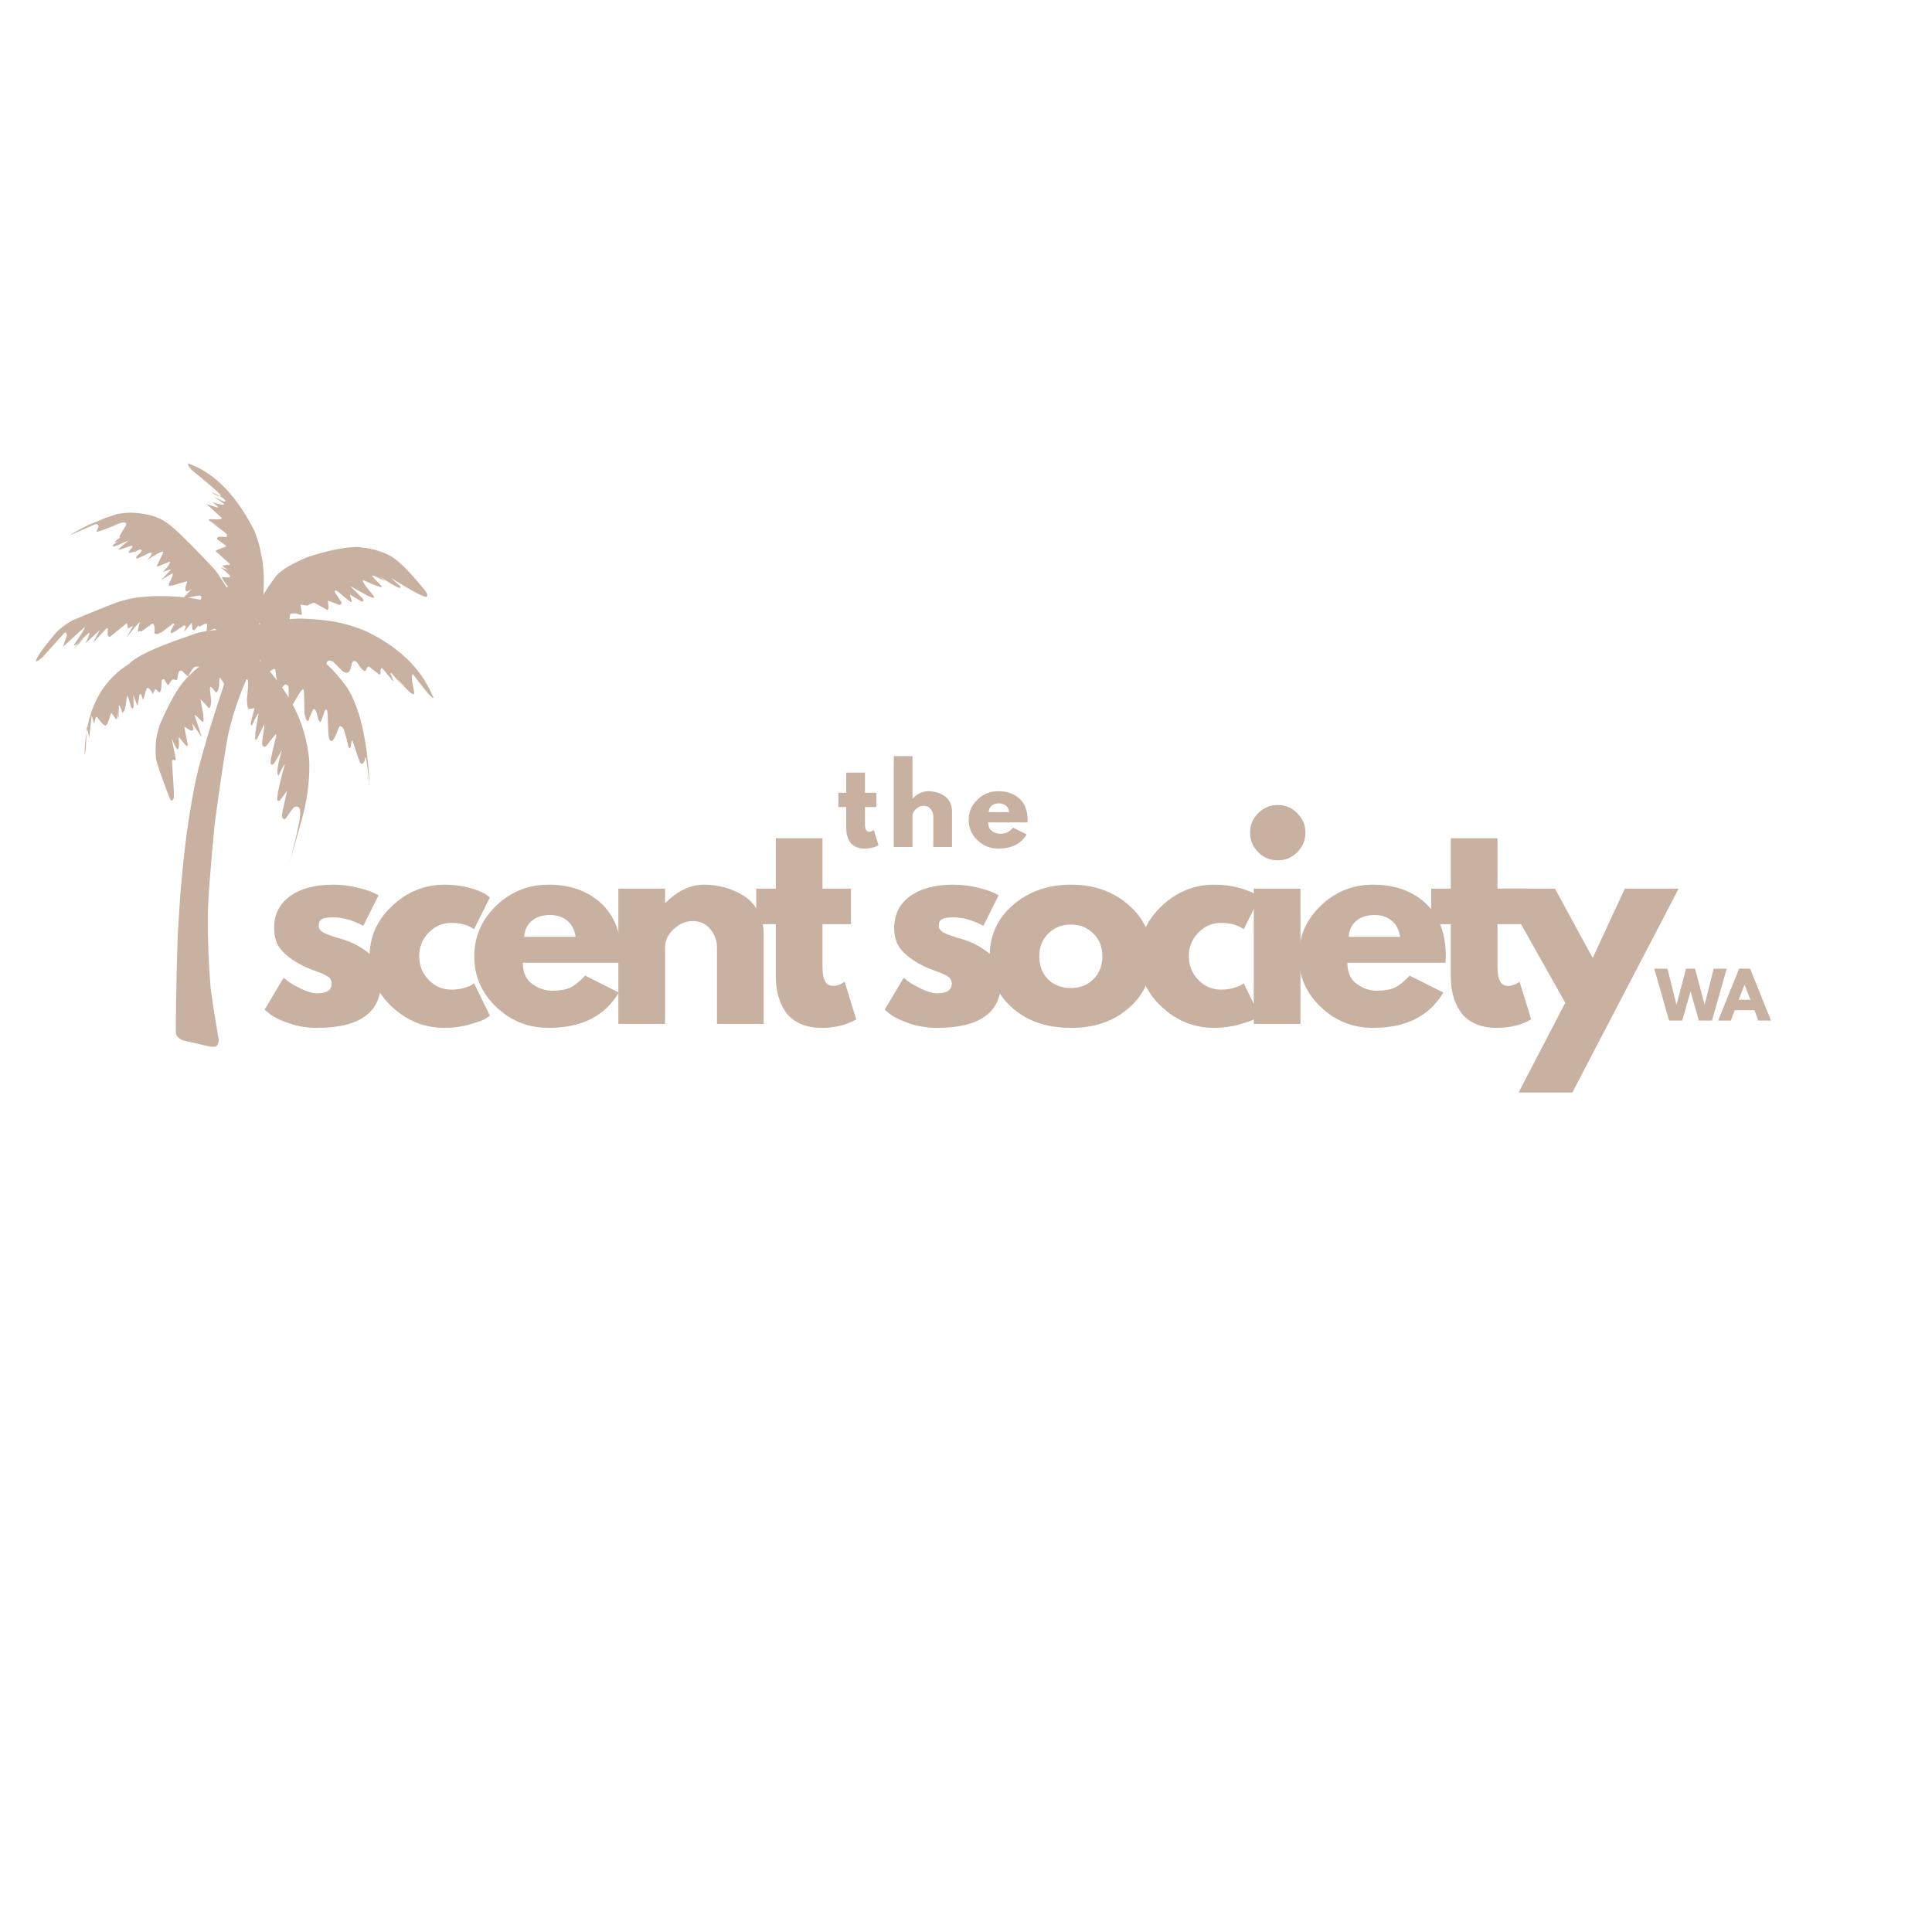 <svg xmlns="http://www.w3.org/2000/svg" xmlns:xlink="http://www.w3.org/1999/xlink" width="500" zoomAndPan="magnify" viewBox="0 0 375 375" height="500" preserveAspectRatio="xMidYMid meet" version="1.0"><defs><g/><clipPath id="06c539f945"><path d="M 51 120 L 84.117 120 L 84.117 136 L 51 136 Z M 51 120 " clip-rule="nonzero"/></clipPath><clipPath id="941d6b986f"><path d="M 36 89.914 L 52 89.914 L 52 125 L 36 125 Z M 36 89.914 " clip-rule="nonzero"/></clipPath><clipPath id="e820e1b207"><path d="M 6.867 115 L 50 115 L 50 129 L 6.867 129 Z M 6.867 115 " clip-rule="nonzero"/></clipPath><clipPath id="8cda18bce0"><path d="M 34 126 L 51 126 L 51 203.164 L 34 203.164 Z M 34 126 " clip-rule="nonzero"/></clipPath></defs><path fill="#c8b1a0" d="M 69.348 106.16 L 68.492 106.191 C 66.141 106.344 63.227 106.98 59.754 108.109 C 56.809 109.344 54.816 110.5 53.777 111.574 C 51.074 115.047 49.57 117.895 49.258 120.117 L 51.801 122.211 C 52.434 122.629 52.809 122.82 52.934 122.781 L 53.637 122.051 C 53.777 121.922 53.93 121.836 54.082 121.785 C 54.289 121.699 54.777 121.715 55.535 121.832 C 55.711 121.785 55.816 121.746 55.844 121.711 C 55.949 121.605 56.012 121.477 56.043 121.32 L 56.312 119.242 C 56.359 119.18 56.395 119.148 56.422 119.141 C 56.578 119.062 56.832 119.027 57.188 119.035 C 57.488 119.055 57.875 119.156 58.348 119.34 C 58.48 119.359 58.566 119.34 58.605 119.285 L 58.332 117.359 L 59.645 117.555 C 60.344 117.148 60.812 116.969 61.051 117.012 L 63.504 118.395 C 63.648 118.367 63.734 118.25 63.762 118.043 L 63.656 116.641 C 63.695 116.625 63.793 116.633 63.953 116.66 L 65.719 117.383 C 65.891 117.414 66.035 117.395 66.148 117.328 C 66.293 117.223 66.32 117.051 66.23 116.809 L 65.039 115.023 C 64.941 114.852 64.945 114.723 65.051 114.637 C 65.191 114.602 65.375 114.664 65.605 114.824 C 66.742 115.801 67.387 116.34 67.535 116.441 C 67.863 116.699 68.055 116.828 68.113 116.828 C 68.211 116.859 68.262 116.805 68.277 116.672 L 67.965 115.691 C 67.934 115.531 67.941 115.449 67.992 115.449 L 70.148 116.734 C 70.371 116.828 70.5 116.762 70.535 116.543 C 70.523 116.402 70.418 116.223 70.215 115.996 L 67.992 113.766 L 71.352 115.625 C 72.117 115.973 72.539 116.098 72.625 115.996 C 72.676 115.973 72.633 115.844 72.484 115.609 C 71.285 114.199 70.586 113.25 70.395 112.762 C 70.418 112.656 70.492 112.621 70.617 112.656 C 72.793 113.625 73.953 114.051 74.098 113.941 C 74.152 113.922 74.125 113.84 74.016 113.688 C 73.137 112.836 72.59 112.27 72.371 111.984 C 72.23 111.812 72.227 111.73 72.359 111.738 C 72.441 111.73 72.555 111.758 72.703 111.82 L 74.75 112.777 L 73.719 111.941 C 76.133 113.48 77.406 114.195 77.531 114.09 C 77.777 114.121 77.828 114.012 77.684 113.77 L 75.918 112.207 C 80.289 114.902 82.582 116.105 82.793 115.809 C 83.07 115.625 82.969 115.219 82.496 114.586 C 80.07 111.637 78.16 109.629 76.77 108.57 C 75.078 107.262 72.602 106.461 69.348 106.16 " fill-opacity="1" fill-rule="nonzero"/><g clip-path="url(#06c539f945)"><path fill="#c8b1a0" d="M 58.496 120.066 L 57.797 120.078 C 55.938 120.133 54.145 120.41 52.418 120.906 L 51.945 125.973 C 51.977 126.027 52.074 126.105 52.242 126.211 C 52.348 126.266 52.469 126.32 52.609 126.367 C 53.242 126.273 53.652 126.266 53.836 126.336 C 55.078 127.348 55.758 127.809 55.871 127.715 C 55.957 127.715 56.043 127.629 56.133 127.461 C 56.297 127.109 56.418 126.766 56.504 126.434 C 56.598 126.348 56.727 126.328 56.887 126.379 C 57.141 126.348 58.059 127.168 59.641 128.844 C 59.773 128.926 59.887 128.926 59.98 128.84 C 60.137 128.379 60.27 128.109 60.375 128.031 C 60.488 127.941 60.652 127.941 60.863 128.023 C 61.109 128.117 61.527 128.602 62.125 129.469 C 62.383 129.695 62.582 129.824 62.727 129.848 C 62.871 129.848 62.984 129.762 63.074 129.582 L 63.488 128.434 C 63.688 128.195 63.953 128.145 64.289 128.281 C 64.484 128.352 64.625 128.422 64.703 128.488 L 66.457 130.234 C 66.723 130.422 66.922 130.523 67.055 130.543 C 67.344 130.629 67.605 130.535 67.844 130.254 C 67.961 130.102 68.129 129.559 68.352 128.629 C 68.473 128.43 68.582 128.324 68.688 128.316 C 68.914 128.297 69.109 128.371 69.281 128.543 C 69.824 129.418 70.238 129.941 70.52 130.109 C 70.727 130.234 70.883 130.258 70.984 130.18 C 71.207 129.59 71.426 129.328 71.633 129.391 L 73.633 130.941 C 73.754 130.957 73.828 130.91 73.848 130.793 C 73.844 130.281 73.867 129.977 73.914 129.871 C 74 129.715 74.082 129.648 74.152 129.676 L 76.277 132.16 C 76.379 132.242 76.414 132.234 76.383 132.133 L 75.824 130.891 C 75.773 130.688 75.848 130.629 76.043 130.711 L 77.969 132.98 C 77.379 132.18 77.141 131.824 77.262 131.906 C 78.379 133.191 79.059 133.93 79.301 134.117 C 79.691 134.488 80.008 134.699 80.238 134.754 C 80.328 134.773 80.383 134.68 80.406 134.465 C 80.074 132.75 79.918 131.816 79.941 131.668 C 79.953 131.098 80.02 130.824 80.137 130.855 C 81.82 133.051 82.797 134.285 83.062 134.559 C 83.59 135.16 83.918 135.461 84.055 135.461 C 84.094 135.457 84.117 135.438 84.121 135.406 L 83.328 133.66 L 82.375 131.996 C 81.691 130.914 80.902 129.887 80.008 128.914 C 78.223 126.973 76.02 125.254 73.402 123.758 C 71.703 122.82 70.684 122.316 70.344 122.242 C 68.973 121.691 67.574 121.254 66.145 120.93 C 64.332 120.484 61.781 120.199 58.496 120.066 " fill-opacity="1" fill-rule="nonzero"/></g><path fill="#c8b1a0" d="M 47.875 120.711 L 46.453 122.832 C 46.668 123.074 46.789 123.422 46.812 123.867 L 46.676 126.277 C 47.137 126.301 47.414 126.355 47.508 126.438 C 48.172 127.441 48.574 127.992 48.711 128.086 L 50.512 128.137 C 50.543 128.148 50.59 128.254 50.656 128.465 C 50.703 129.586 50.746 130.215 50.781 130.352 C 50.805 130.488 50.895 130.613 51.047 130.715 C 51.387 130.809 52.051 130.535 53.039 129.891 C 53.199 129.84 53.328 129.863 53.426 129.961 C 53.547 130.926 53.711 131.922 53.914 132.949 C 54.012 133.426 54.113 133.684 54.219 133.715 C 54.332 133.797 54.699 133.512 55.316 132.859 C 55.379 132.828 55.461 132.832 55.566 132.871 L 55.953 133.125 C 56.051 133.32 56.062 134.301 55.984 136.066 C 56.082 136.688 56.18 137.047 56.277 137.148 C 56.402 137.23 56.527 137.211 56.641 137.086 C 58.004 134.625 58.742 133.535 58.859 133.816 C 58.945 133.871 59 134.156 59.02 134.66 L 59.09 138.41 C 59.258 139.277 59.426 139.773 59.594 139.898 C 59.73 139.98 59.828 139.965 59.887 139.855 C 60.348 138.52 60.691 137.777 60.918 137.629 C 61.227 137.582 61.52 138.277 61.801 139.715 C 61.988 140.004 62.148 140.129 62.277 140.09 L 63.062 137.914 C 63.148 137.758 63.258 137.711 63.387 137.773 C 63.469 137.832 63.539 138.066 63.594 138.484 C 63.66 140.965 63.723 142.43 63.785 142.871 C 63.875 143.543 64.059 143.863 64.34 143.84 C 64.5 143.844 64.676 143.664 64.867 143.305 C 64.98 143.168 65.312 142.41 65.863 141.027 C 65.961 140.879 66.176 140.938 66.508 141.207 C 66.75 141.465 67.141 142.746 67.672 145.059 C 67.809 145.27 67.938 145.27 68.059 145.055 C 68.156 144.051 68.277 143.617 68.422 143.75 C 69.383 146.773 69.918 148.242 70.027 148.156 C 70.164 148.324 70.332 148.312 70.527 148.117 C 70.656 147.961 70.805 147.594 70.973 147.008 C 71.02 146.977 71.051 146.977 71.062 147.004 L 71.742 152.234 C 71.504 147.844 71.02 144.082 70.285 140.945 C 69.918 139.375 69.488 137.961 68.996 136.703 C 68.504 135.449 67.949 134.348 67.332 133.402 L 66.363 132.105 C 64.012 129.09 60.582 126.234 56.074 123.531 C 53.371 121.898 50.637 120.957 47.875 120.711 " fill-opacity="1" fill-rule="nonzero"/><path fill="#c8b1a0" d="M 44.82 124.59 L 44.77 124.789 C 44.645 125.289 44.629 125.914 44.723 126.656 C 44.781 126.93 44.941 127.109 45.203 127.199 C 45.242 127.305 45.266 127.41 45.273 127.508 C 45.27 127.656 45.145 128.332 44.895 129.547 C 44.863 129.879 44.867 130.062 44.902 130.086 C 45.34 130.473 45.859 131.168 46.465 132.176 C 46.543 132.273 46.977 132.156 47.758 131.82 C 47.934 131.801 48.051 131.883 48.117 132.07 C 48.203 132.418 48.141 133.645 47.93 135.742 C 47.934 136.348 47.977 136.848 48.059 137.238 C 48.141 137.477 48.238 137.605 48.355 137.617 L 49.426 137.434 L 48.742 139.984 C 48.668 140.379 48.656 140.617 48.707 140.695 C 48.762 140.836 48.844 140.832 48.953 140.695 C 49.703 139.078 50.113 138.359 50.176 138.535 C 49.789 140.695 49.59 141.957 49.578 142.32 C 49.508 143 49.516 143.426 49.602 143.598 C 49.648 143.711 49.746 143.645 49.891 143.398 L 51.262 140.652 C 51.316 140.66 51.328 140.805 51.301 141.086 C 51.043 142.762 50.902 143.75 50.887 144.051 C 50.863 144.469 50.93 144.746 51.094 144.879 C 51.297 144.973 51.488 144.953 51.656 144.812 L 53.281 142.773 C 53.488 142.566 53.582 142.484 53.566 142.531 C 53.582 142.508 53.598 142.547 53.613 142.656 C 53.625 142.777 53.605 142.926 53.562 143.094 C 53.008 145.301 52.699 146.617 52.633 147.047 C 52.496 147.766 52.484 148.18 52.594 148.293 C 52.742 148.52 52.949 148.473 53.211 148.152 L 54.715 145.617 C 54.031 147.934 53.746 149.438 53.859 150.129 C 53.938 150.461 54.016 150.582 54.098 150.492 C 54.852 148.867 55.242 148.184 55.266 148.445 C 54.266 152.027 53.781 154.266 53.809 155.156 C 53.836 155.457 54.008 155.535 54.328 155.387 L 55.727 153.484 L 54.832 157.508 C 54.734 158.082 54.715 158.461 54.777 158.637 C 54.957 158.992 55.164 159.09 55.406 158.926 C 56.352 157.543 56.922 156.785 57.113 156.656 C 57.641 156.434 58.012 156.578 58.227 157.098 C 58.316 157.828 58.262 158.684 58.055 159.668 C 57.527 162.32 56.867 165.031 56.074 167.805 C 57.613 162.621 58.641 158.949 59.16 156.789 C 59.855 153.449 60.141 150.316 60.012 147.391 C 59.652 144.078 58.855 141.082 57.629 138.402 C 56.25 135.418 54.23 132.41 51.566 129.383 C 50.398 128.105 49.234 127.055 48.074 126.238 L 44.82 124.59 " fill-opacity="1" fill-rule="nonzero"/><g clip-path="url(#941d6b986f)"><path fill="#c8b1a0" d="M 36.488 89.922 L 36.488 90.043 C 36.512 90.367 36.77 90.77 37.258 91.254 C 40.488 93.887 42.301 95.461 42.695 95.969 C 42.855 96.156 42.879 96.281 42.766 96.344 C 42.148 95.992 41.543 95.711 40.953 95.5 C 41.75 96.043 42.355 96.324 42.77 96.344 C 43.246 96.648 43.57 96.898 43.73 97.102 C 43.781 97.32 43.68 97.395 43.426 97.328 L 41.453 96.453 C 42.602 97.133 43.285 97.613 43.504 97.902 C 43.367 98.066 42.605 97.918 41.227 97.461 C 41.617 97.754 41.902 97.988 42.086 98.16 C 42.266 98.352 42.344 98.445 42.32 98.449 C 42.332 98.488 42.32 98.516 42.281 98.527 L 40.07 97.832 L 43.086 100.562 C 43.055 100.816 42.281 100.883 40.766 100.762 C 40.547 100.824 40.465 100.902 40.52 100.996 L 42.93 102.441 L 41.035 101.375 L 43.727 103.422 C 43.922 103.59 44.035 103.738 44.066 103.875 C 44.07 104.082 44 104.207 43.863 104.25 C 42.832 104.105 42.266 104.164 42.164 104.418 C 42.102 104.523 42.141 104.645 42.285 104.781 L 43.754 105.844 C 43.832 105.934 43.883 106.008 43.898 106.062 L 42.094 106.75 C 41.93 106.863 41.855 106.945 41.875 106.992 L 44.711 109.551 L 43.16 109.781 C 43.148 109.887 43.562 110.195 44.402 110.703 L 42.812 110.105 L 44.438 111.504 C 44.582 111.676 44.656 111.789 44.652 111.852 C 44.664 111.988 44.562 112.066 44.344 112.094 L 43.051 112.004 C 43.008 112.145 43.406 112.77 44.246 113.887 C 44.273 113.973 43.926 114.012 43.195 114.004 C 43.105 114.039 43.055 114.121 43.051 114.254 C 43.07 114.379 43.156 114.539 43.309 114.734 L 45.008 116.703 C 45.051 116.832 45.059 116.957 45.035 117.082 C 44.742 117.773 44.605 118.156 44.625 118.23 L 45.426 119.539 C 45.496 119.688 45.438 120.094 45.246 120.754 C 45.242 120.93 45.266 121.145 45.316 121.395 C 45.391 121.746 45.789 122.648 46.508 124.102 L 49.652 122.488 L 49.965 121.863 C 50.75 120.062 51.164 117.137 51.203 113.082 C 51.23 111.57 51.125 110.078 50.895 108.602 C 50.551 106.762 50.305 105.664 50.16 105.305 C 49.945 104.582 49.703 103.859 49.43 103.141 C 48.648 101.586 47.828 100.16 46.969 98.859 C 45.25 96.262 43.371 94.176 41.336 92.602 C 40.32 91.816 39.262 91.156 38.164 90.625 L 36.488 89.922 " fill-opacity="1" fill-rule="nonzero"/></g><path fill="#c8b1a0" d="M 25.613 99.512 L 25.316 99.516 C 24.711 99.516 23.879 99.59 22.82 99.738 L 20.449 100.543 L 17.316 101.832 C 16.098 102.387 14.781 103.105 13.375 103.977 L 18.445 101.77 C 18.699 101.676 18.922 101.75 19.117 101.992 C 19.191 102.07 19.07 102.426 18.758 103.059 C 18.773 103.18 18.836 103.23 18.949 103.207 C 19.637 103.043 21.066 102.492 23.238 101.559 C 23.582 101.422 23.961 101.395 24.367 101.477 C 24.512 101.516 24.543 101.668 24.469 101.926 L 23.219 104.004 C 23.141 104.145 23.184 104.246 23.348 104.301 C 22.676 104.77 22.332 105.074 22.32 105.219 C 22.281 105.363 22.578 105.273 23.215 104.945 C 22.125 105.566 21.695 105.914 21.926 105.988 C 22.004 106.07 22.207 106.059 22.535 105.945 L 24.922 104.918 L 22.891 106.684 C 22.926 106.727 23.105 106.703 23.426 106.613 L 25.551 105.906 C 25.691 105.984 25.73 106.086 25.676 106.219 C 25.18 106.766 24.941 107.117 24.961 107.266 C 25.566 107.293 26.289 107.09 27.133 106.656 C 27.324 106.648 27.445 106.699 27.496 106.809 C 27.512 107.023 27.184 107.414 26.512 107.977 C 26.414 108.141 26.414 108.285 26.516 108.414 C 26.531 108.449 26.699 108.398 27.012 108.262 C 27.664 107.965 28.289 107.664 28.891 107.352 C 29.133 107.25 29.312 107.254 29.426 107.359 C 29.543 107.496 29.266 107.938 28.598 108.688 C 30.25 107.594 31.258 107.047 31.629 107.047 C 31.707 107.141 31.699 107.285 31.602 107.477 L 30.418 109.832 C 30.5 109.934 30.637 109.945 30.824 109.871 L 33.02 108.988 C 32.977 109.434 32.547 110.059 31.738 110.867 C 31.758 110.945 31.809 110.977 31.883 110.961 C 32.492 110.699 32.84 110.57 32.918 110.566 C 33.086 110.523 33.172 110.531 33.168 110.59 L 31.293 112.574 L 33.48 111.273 C 33.668 111.398 33.426 112.09 32.754 113.355 C 32.719 113.508 32.746 113.609 32.836 113.664 C 32.906 113.723 33.203 113.699 33.73 113.59 L 35.922 112.906 C 36.109 112.855 36.254 112.852 36.352 112.902 C 35.652 114.734 35.941 115.215 37.223 114.34 L 35.48 116.152 C 35.516 116.207 35.77 116.203 36.246 116.137 C 37.398 115.789 38.25 115.609 38.801 115.605 C 38.969 115.641 39.062 115.734 39.09 115.887 C 38.934 116.527 38.875 116.973 38.91 117.223 C 38.984 117.453 39.133 117.629 39.359 117.746 C 39.434 117.781 39.59 117.793 39.816 117.785 L 41.836 117.199 C 41.895 117.199 41.871 117.316 41.766 117.547 L 40.684 119.199 C 40.82 119.289 41.121 119.309 41.582 119.262 L 44.457 118.879 C 44.48 119.07 44.23 119.551 43.707 120.324 C 43.668 120.453 43.672 120.613 43.727 120.793 C 43.711 120.898 44.098 120.859 44.883 120.68 C 45.137 120.711 45.293 120.75 45.344 120.797 C 45.449 120.84 45.484 120.949 45.457 121.121 C 45 121.758 44.809 122.125 44.891 122.223 C 46.02 122.559 46.777 122.836 47.156 123.055 L 48.863 121.5 L 46.773 118.617 C 44.25 114.359 42.535 111.648 41.621 110.477 C 36.906 105.457 33.871 102.492 32.52 101.578 C 30.832 100.312 28.531 99.625 25.613 99.512 " fill-opacity="1" fill-rule="nonzero"/><g clip-path="url(#e820e1b207)"><path fill="#c8b1a0" d="M 31.391 115.707 L 31.055 115.707 C 30.047 115.672 28.598 115.762 26.707 115.973 C 25.758 116.094 24.715 116.32 23.57 116.656 C 23.039 116.727 19.844 117.988 13.992 120.441 C 12.543 121.27 11.383 122.195 10.52 123.219 C 8.109 126.086 6.926 127.828 6.965 128.438 C 7.492 128.195 7.957 127.863 8.359 127.445 L 12.52 122.828 C 12.77 122.676 12.93 122.84 13 123.312 L 12.199 125.559 L 16.43 121.723 C 16.488 121.988 15.781 123.156 14.305 125.227 C 14.348 125.27 14.426 125.27 14.547 125.23 C 14.777 125.129 14.984 125.008 15.168 124.875 C 14.832 125.25 14.551 125.602 14.324 125.93 L 16.141 124.078 C 16.137 124.031 16.113 124.031 16.062 124.078 C 15.703 124.434 15.406 124.699 15.168 124.871 L 15.559 124.445 C 16.074 123.906 16.645 123.355 17.27 122.801 C 17.492 122.855 17.266 123.543 16.59 124.863 L 19.395 122.289 L 18.023 124.793 L 20.688 121.941 C 20.801 121.887 20.879 121.91 20.926 122.016 L 20.883 123.23 C 21.031 123.535 21.184 123.664 21.336 123.625 L 24.637 120.934 L 24.84 121.996 L 25.848 121.457 L 24.543 123.781 C 25.969 121.953 26.84 120.93 27.156 120.711 C 26.805 121.938 26.688 122.551 26.809 122.543 C 26.906 122.621 27.062 122.582 27.273 122.426 C 27.293 122.527 27.332 122.582 27.398 122.594 L 29.586 121.027 C 29.957 121.129 30.09 121.754 29.98 122.902 C 30.027 122.992 30.152 123.047 30.359 123.07 C 30.465 123.117 30.797 123.004 31.355 122.727 L 33.605 121.035 C 33.77 121.039 33.836 121.105 33.809 121.242 C 33.184 122.199 32.988 122.746 33.215 122.887 C 33.242 122.941 33.398 122.891 33.688 122.738 L 35.738 121.379 C 35.855 121.34 35.973 121.434 36.082 121.66 L 35.645 122.727 L 37.215 120.867 L 37.355 122.133 C 37.375 122.234 37.43 122.297 37.512 122.324 C 37.656 122.328 37.746 122.309 37.785 122.262 L 38.598 121.312 C 38.555 121.551 38.59 121.66 38.699 121.645 L 39.656 121.113 C 39.688 121.094 39.832 121.086 40.082 121.082 C 40.168 121.09 40.223 121.113 40.246 121.148 L 40.07 122.594 L 41.648 122.059 C 42.836 122.633 43.539 123.066 43.754 123.355 C 43.766 123.367 43.887 123.355 44.109 123.32 C 44.758 123.023 45.164 122.871 45.328 122.863 L 46.59 123.363 C 46.738 123.395 47.152 123.336 47.832 123.195 L 49.059 121.695 C 45.523 119.215 43.145 117.727 41.918 117.234 C 41.473 117.031 41.094 116.895 40.781 116.824 L 40.32 116.762 C 39.336 116.523 38.602 116.355 38.121 116.262 L 36.953 116.078 C 35.23 115.832 33.375 115.707 31.391 115.707 " fill-opacity="1" fill-rule="nonzero"/></g><path fill="#c8b1a0" d="M 48.824 122.59 L 49.73 124.281 L 49.699 124.008 L 49.652 123.754 L 49.586 123.52 L 49.504 123.312 L 49.402 123.125 L 49.285 122.957 L 49.152 122.812 L 48.996 122.688 L 48.824 122.59 M 44.969 122.168 L 43.898 122.184 C 41.816 122.23 40.074 122.43 38.672 122.773 C 38.766 122.68 36.957 123.301 33.238 124.641 C 30.746 125.578 28.789 126.438 27.367 127.219 L 26.402 127.785 C 25.828 128.156 25.387 128.504 25.082 128.836 L 23.68 129.797 C 22.785 130.477 21.973 131.227 21.246 132.047 L 20.215 133.336 C 19.566 134.23 19.004 135.199 18.52 136.242 C 18.039 137.281 17.637 138.395 17.32 139.578 L 16.906 141.414 C 16.859 141.137 16.82 141.062 16.785 141.199 L 16.77 142.211 L 16.906 141.418 L 17.328 143.195 L 17.758 139.047 C 17.824 138.934 18 139.438 18.293 140.559 C 18.43 139.523 18.605 139.059 18.824 139.156 C 19.711 140.383 20.27 140.934 20.5 140.812 C 20.613 140.805 20.727 140.688 20.848 140.469 L 21.562 138.441 C 21.656 138.348 21.938 138.699 22.414 139.496 C 22.496 139.57 22.586 139.574 22.68 139.5 C 22.766 139.387 22.766 138.922 22.684 138.098 L 23 139.703 L 23.059 137.047 C 23.094 136.906 23.168 136.926 23.289 137.102 C 23.402 137.297 23.547 137.684 23.723 138.266 C 23.793 138.355 23.898 138.297 24.047 138.086 C 24.266 137.742 24.465 136.727 24.645 135.043 C 24.727 135.062 24.828 135.219 24.941 135.512 L 25.445 137.254 C 25.527 137.434 25.633 137.512 25.762 137.488 C 25.852 137.488 25.906 137.344 25.938 137.059 L 25.871 134.906 L 26.652 136.973 C 26.688 136.973 26.734 136.836 26.793 136.562 L 27.07 134.898 C 27.184 134.727 27.289 134.695 27.387 134.805 L 27.781 135.867 L 28.484 133.562 C 28.84 133.434 29.227 133.816 29.645 134.703 L 30.152 133.707 L 30.984 134.453 C 31.254 134.113 31.383 133.34 31.371 132.125 C 31.379 132.051 31.449 131.965 31.574 131.859 C 31.73 131.82 31.848 131.844 31.926 131.922 C 32.32 132.699 32.566 133.043 32.668 132.961 L 33.387 131.957 C 33.516 131.859 33.797 131.879 34.234 132.012 C 34.258 132.02 34.312 131.98 34.402 131.891 C 34.543 130.902 34.68 130.352 34.816 130.242 C 34.984 130.133 35.184 130.141 35.41 130.266 C 36.078 130.988 36.445 131.312 36.512 131.234 C 37.191 130.047 37.613 129.457 37.781 129.469 C 37.98 129.348 38.484 129.359 39.289 129.5 L 41.234 127.691 C 41.387 127.566 41.809 127.551 42.5 127.652 C 42.594 127.605 42.711 127.41 42.855 127.074 L 43.984 123.516 C 44.129 123.484 44.23 123.48 44.285 123.504 C 44.703 123.801 45.039 123.98 45.289 124.051 C 45.578 124.113 45.84 124.129 46.07 124.098 C 46.383 124.023 46.633 123.906 46.816 123.75 C 47.422 122.938 47.832 122.488 48.035 122.398 C 48.363 122.422 48.629 122.484 48.824 122.586 L 48.664 122.289 C 47.07 122.203 45.836 122.16 44.969 122.168 M 16.766 142.223 L 16.703 142.668 L 16.641 143.121 L 16.59 143.578 L 16.543 144.039 L 16.504 144.508 L 16.469 144.98 L 16.445 145.461 L 16.422 145.945 L 16.41 146.438 L 16.469 146.332 L 16.523 146.133 L 16.574 145.848 L 16.617 145.469 L 16.66 145 L 16.695 144.441 L 16.723 143.793 L 16.75 143.055 L 16.77 142.223 L 16.766 142.223 " fill-opacity="1" fill-rule="nonzero"/><path fill="#c8b1a0" d="M 46.266 127.594 L 46.59 127.789 C 46.492 127.867 46.41 127.926 46.348 127.973 C 46.309 127.797 46.281 127.672 46.262 127.594 L 46.266 127.594 M 47.938 120.289 L 47.176 120.402 C 45.258 120.77 43.887 121.57 43.059 122.797 C 42.84 123.066 42.691 123.484 42.613 124.055 C 42.633 124.59 42.781 125.039 43.059 125.406 L 43.082 126.086 L 43.422 125.844 C 43.672 126.105 43.996 126.371 44.387 126.641 C 45.508 126.227 46.43 125.992 47.148 125.941 L 47.289 126.297 L 47.719 125.871 L 48.664 125.793 C 48.316 126.195 47.914 126.602 47.461 127.012 C 47.461 126.898 47.402 126.66 47.289 126.297 C 46.59 126.773 46 126.973 45.512 126.887 L 43.332 126.621 C 43.223 126.625 43.141 126.445 43.082 126.086 L 41.617 127.148 C 41.445 126.336 41.402 125.73 41.496 125.332 C 41.559 124.82 41.703 124.285 41.926 123.73 C 42.148 123.281 42.375 122.93 42.598 122.672 C 43.477 121.773 44 121.316 44.16 121.301 C 44.008 121.234 43.633 121.418 43.039 121.855 C 42.59 122.094 42.016 123.07 41.312 124.789 C 41.035 125.918 40.992 126.812 41.184 127.469 C 38.492 129.43 36.715 130.965 35.852 132.074 C 34.516 133.488 32.918 136.312 31.059 140.551 C 30.543 142.133 30.277 143.32 30.266 144.109 C 30.176 145.121 30.184 146.188 30.285 147.301 C 30.527 148.402 31.383 150.895 32.863 154.777 C 33.051 155.203 33.207 155.414 33.336 155.414 C 33.668 155.297 33.805 154.879 33.75 154.164 C 33.754 153.473 33.629 151.309 33.371 147.676 C 33.461 147.449 33.676 147.434 34.023 147.629 C 34.059 147.629 34.086 147.551 34.105 147.398 C 34.113 147.238 33.848 145.875 33.309 143.312 C 33.957 144.801 34.336 145.504 34.445 145.41 C 34.586 145.438 34.676 145.266 34.711 144.895 C 34.77 144.488 34.758 143.973 34.68 143.352 C 34.707 143.195 34.738 143.117 34.77 143.117 C 35.473 144.008 35.879 144.496 35.988 144.586 C 36.199 144.805 36.324 144.887 36.359 144.828 C 36.422 144.77 36.441 144.641 36.414 144.434 L 35.789 141.215 C 35.809 141.141 35.871 141.117 35.969 141.141 C 36.676 141.684 37.152 141.895 37.398 141.781 C 37.5 141.719 37.555 141.625 37.555 141.496 C 37.352 140.793 37.281 140.434 37.336 140.422 L 39.102 143.016 C 39.121 142.953 39.055 142.688 38.902 142.215 L 37.777 138.914 C 37.75 138.77 37.828 138.77 38.02 138.91 C 38.102 138.934 38.504 139.328 39.234 140.094 C 39.344 140.16 39.426 140.117 39.484 139.957 C 39.531 139.84 39.516 139.359 39.434 138.516 L 38.898 135.809 C 39.066 135.809 39.57 136.316 40.398 137.332 C 40.484 137.418 40.578 137.434 40.688 137.383 C 40.855 137.191 40.957 136.773 40.988 136.129 C 40.977 135.746 40.895 134.984 40.738 133.844 C 40.738 133.543 40.773 133.367 40.844 133.312 C 41.016 133.301 41.34 133.645 41.824 134.348 C 41.859 134.387 41.941 134.383 42.078 134.344 C 42.242 134.164 42.367 133.887 42.449 133.504 C 42.535 133.203 42.57 132.633 42.562 131.797 C 42.59 131.637 42.629 131.566 42.684 131.582 C 42.727 131.562 42.84 131.684 43.02 131.949 L 43.867 133.379 C 43.98 133.523 44.09 133.543 44.195 133.438 C 44.395 133.227 44.477 132.395 44.438 130.945 C 45.887 130.812 47.406 130.254 48.996 129.258 C 49.816 128.758 50.539 127.996 51.16 126.973 C 51.262 126.578 51.156 126.285 50.84 126.086 C 50.719 125.879 49.996 125.781 48.664 125.793 C 49.121 125.316 49.562 124.609 49.988 123.672 C 50.184 123.188 50.242 122.66 50.164 122.098 C 50.098 121.062 49.355 120.457 47.938 120.289 " fill-opacity="1" fill-rule="nonzero"/><path fill="#c8b1a0" d="M 43.867 122.16 L 43.711 122.395 C 43.516 122.711 43.363 123.047 43.25 123.402 C 43.195 123.578 43.148 123.762 43.109 123.953 C 43.086 124.027 43.047 124.336 43 124.871 C 42.965 125.316 42.98 125.742 43.035 126.145 C 43.066 126.344 43.105 126.539 43.156 126.73 L 43.246 127.012 L 43.348 127.285 L 43.434 127.438 C 43.562 127.629 43.746 127.785 43.984 127.902 C 44.172 128.016 44.52 128.109 45.031 128.184 C 45.254 128.184 45.484 128.148 45.723 128.074 C 46.203 127.918 46.59 127.766 46.887 127.621 L 43.867 122.16 " fill-opacity="1" fill-rule="nonzero"/><g clip-path="url(#8cda18bce0)"><path fill="#c8b1a0" d="M 50.547 126.418 L 44.91 128.609 C 40.941 140.332 38.539 148.387 37.711 152.777 C 36.852 157.41 36.23 161.465 35.848 164.945 C 35.617 166.934 35.402 169.02 35.211 171.211 C 35.09 172.176 34.848 175.691 34.48 181.75 C 34.164 192.961 34.062 199.309 34.168 200.797 C 34.52 201.406 35.023 201.801 35.688 201.977 L 41.594 203.344 C 42.172 203.027 42.457 202.527 42.453 201.836 C 41.465 195.996 40.926 192.488 40.84 191.309 C 40.477 186.52 40.312 182.133 40.344 178.145 C 40.32 175.355 40.766 169.246 41.68 159.816 C 43.129 149.117 44.137 142.777 44.707 140.801 C 45.352 138.426 46.039 136.312 46.77 134.465 C 47.27 132.996 48.527 130.312 50.547 126.418 " fill-opacity="1" fill-rule="nonzero"/></g><g fill="#c8b1a0" fill-opacity="1"><g transform="translate(50.187, 198.744)"><g><path d="M 14.484 -27.031 C 15.992 -27.031 17.477 -26.859 18.938 -26.516 C 20.406 -26.18 21.5 -25.844 22.219 -25.5 L 23.297 -24.984 L 20.328 -19.047 C 18.273 -20.141 16.328 -20.688 14.484 -20.688 C 13.461 -20.688 12.738 -20.57 12.312 -20.344 C 11.883 -20.125 11.672 -19.707 11.672 -19.094 C 11.672 -18.957 11.688 -18.82 11.719 -18.688 C 11.758 -18.551 11.828 -18.422 11.922 -18.297 C 12.023 -18.18 12.117 -18.082 12.203 -18 C 12.297 -17.914 12.441 -17.82 12.641 -17.719 C 12.848 -17.613 13.008 -17.535 13.125 -17.484 C 13.25 -17.43 13.445 -17.352 13.719 -17.25 C 13.988 -17.156 14.191 -17.082 14.328 -17.031 C 14.473 -16.977 14.707 -16.898 15.031 -16.797 C 15.352 -16.691 15.598 -16.625 15.766 -16.594 C 16.828 -16.281 17.75 -15.938 18.531 -15.562 C 19.32 -15.188 20.148 -14.676 21.016 -14.031 C 21.891 -13.383 22.566 -12.566 23.047 -11.578 C 23.523 -10.586 23.766 -9.457 23.766 -8.188 C 23.766 -2.219 19.613 0.766 11.312 0.766 C 9.438 0.766 7.656 0.477 5.969 -0.094 C 4.281 -0.676 3.055 -1.258 2.297 -1.844 L 1.172 -2.766 L 4.859 -8.953 C 5.141 -8.723 5.5 -8.441 5.938 -8.109 C 6.383 -7.785 7.188 -7.344 8.344 -6.781 C 9.508 -6.219 10.516 -5.938 11.359 -5.938 C 13.242 -5.938 14.188 -6.566 14.188 -7.828 C 14.188 -8.41 13.945 -8.863 13.469 -9.188 C 12.988 -9.508 12.176 -9.875 11.031 -10.281 C 9.883 -10.695 8.988 -11.078 8.344 -11.422 C 6.707 -12.273 5.41 -13.238 4.453 -14.312 C 3.492 -15.383 3.016 -16.812 3.016 -18.594 C 3.016 -21.25 4.047 -23.316 6.109 -24.797 C 8.18 -26.285 10.973 -27.031 14.484 -27.031 Z M 14.484 -27.031 "/></g></g></g><g fill="#c8b1a0" fill-opacity="1"><g transform="translate(70.563, 198.744)"><g><path d="M 17.047 -19.609 C 15.336 -19.609 13.867 -18.977 12.641 -17.719 C 11.41 -16.457 10.797 -14.938 10.797 -13.156 C 10.797 -11.352 11.41 -9.816 12.641 -8.547 C 13.867 -7.285 15.336 -6.656 17.047 -6.656 C 17.867 -6.656 18.645 -6.754 19.375 -6.953 C 20.113 -7.16 20.656 -7.367 21 -7.578 L 21.453 -7.891 L 24.531 -1.594 C 24.289 -1.414 23.957 -1.195 23.531 -0.938 C 23.102 -0.688 22.129 -0.344 20.609 0.094 C 19.086 0.539 17.457 0.766 15.719 0.766 C 11.863 0.766 8.473 -0.586 5.547 -3.297 C 2.629 -6.016 1.172 -9.27 1.172 -13.062 C 1.172 -16.883 2.629 -20.164 5.547 -22.906 C 8.473 -25.656 11.863 -27.031 15.719 -27.031 C 17.457 -27.031 19.062 -26.828 20.531 -26.422 C 22 -26.016 23.039 -25.602 23.656 -25.188 L 24.531 -24.578 L 21.453 -18.375 C 20.328 -19.195 18.859 -19.609 17.047 -19.609 Z M 17.047 -19.609 "/></g></g></g><g fill="#c8b1a0" fill-opacity="1"><g transform="translate(90.887, 198.744)"><g><path d="M 29.641 -11.875 L 10.594 -11.875 C 10.594 -10.031 11.191 -8.664 12.391 -7.781 C 13.586 -6.895 14.883 -6.453 16.281 -6.453 C 17.75 -6.453 18.91 -6.645 19.766 -7.031 C 20.617 -7.426 21.594 -8.207 22.688 -9.375 L 29.234 -6.094 C 26.504 -1.52 21.961 0.766 15.609 0.766 C 11.648 0.766 8.254 -0.586 5.422 -3.297 C 2.586 -6.016 1.172 -9.285 1.172 -13.109 C 1.172 -16.93 2.586 -20.207 5.422 -22.938 C 8.254 -25.664 11.648 -27.031 15.609 -27.031 C 19.773 -27.031 23.164 -25.828 25.781 -23.422 C 28.395 -21.016 29.703 -17.578 29.703 -13.109 C 29.703 -12.492 29.68 -12.082 29.641 -11.875 Z M 10.859 -16.891 L 20.844 -16.891 C 20.633 -18.254 20.094 -19.301 19.219 -20.031 C 18.352 -20.77 17.238 -21.141 15.875 -21.141 C 14.375 -21.141 13.176 -20.75 12.281 -19.969 C 11.395 -19.188 10.922 -18.16 10.859 -16.891 Z M 10.859 -16.891 "/></g></g></g><g fill="#c8b1a0" fill-opacity="1"><g transform="translate(116.946, 198.744)"><g><path d="M 3.078 0 L 3.078 -26.266 L 12.141 -26.266 L 12.141 -23.5 L 12.234 -23.5 C 14.586 -25.852 17.098 -27.031 19.766 -27.031 C 21.055 -27.031 22.344 -26.859 23.625 -26.516 C 24.906 -26.18 26.133 -25.656 27.312 -24.938 C 28.488 -24.219 29.441 -23.203 30.172 -21.891 C 30.91 -20.578 31.281 -19.051 31.281 -17.312 L 31.281 0 L 22.219 0 L 22.219 -14.844 C 22.219 -16.207 21.781 -17.398 20.906 -18.422 C 20.039 -19.453 18.91 -19.969 17.516 -19.969 C 16.148 -19.969 14.91 -19.438 13.797 -18.375 C 12.691 -17.32 12.141 -16.145 12.141 -14.844 L 12.141 0 Z M 3.078 0 "/></g></g></g><g fill="#c8b1a0" fill-opacity="1"><g transform="translate(145.975, 198.744)"><g><path d="M 4.609 -26.266 L 4.609 -36.047 L 13.672 -36.047 L 13.672 -26.266 L 19.203 -26.266 L 19.203 -19.359 L 13.672 -19.359 L 13.672 -11.016 C 13.672 -8.586 14.352 -7.375 15.719 -7.375 C 16.062 -7.375 16.422 -7.441 16.797 -7.578 C 17.172 -7.711 17.461 -7.848 17.672 -7.984 L 17.969 -8.188 L 20.219 -0.875 C 18.281 0.219 16.062 0.766 13.562 0.766 C 11.863 0.766 10.398 0.469 9.172 -0.125 C 7.941 -0.727 7.008 -1.531 6.375 -2.531 C 5.738 -3.539 5.285 -4.598 5.016 -5.703 C 4.742 -6.816 4.609 -8.004 4.609 -9.266 L 4.609 -19.359 L 0.812 -19.359 L 0.812 -26.266 Z M 4.609 -26.266 "/></g></g></g><g fill="#c8b1a0" fill-opacity="1"><g transform="translate(161.384, 198.744)"><g/></g></g><g fill="#c8b1a0" fill-opacity="1"><g transform="translate(170.548, 198.744)"><g><path d="M 14.484 -27.031 C 15.992 -27.031 17.477 -26.859 18.938 -26.516 C 20.406 -26.18 21.5 -25.844 22.219 -25.5 L 23.297 -24.984 L 20.328 -19.047 C 18.273 -20.141 16.328 -20.688 14.484 -20.688 C 13.461 -20.688 12.738 -20.57 12.312 -20.344 C 11.883 -20.125 11.672 -19.707 11.672 -19.094 C 11.672 -18.957 11.688 -18.82 11.719 -18.688 C 11.758 -18.551 11.828 -18.422 11.922 -18.297 C 12.023 -18.18 12.117 -18.082 12.203 -18 C 12.297 -17.914 12.441 -17.82 12.641 -17.719 C 12.848 -17.613 13.008 -17.535 13.125 -17.484 C 13.25 -17.43 13.445 -17.352 13.719 -17.25 C 13.988 -17.156 14.191 -17.082 14.328 -17.031 C 14.473 -16.977 14.707 -16.898 15.031 -16.797 C 15.352 -16.691 15.598 -16.625 15.766 -16.594 C 16.828 -16.281 17.75 -15.938 18.531 -15.562 C 19.32 -15.188 20.148 -14.676 21.016 -14.031 C 21.891 -13.383 22.566 -12.566 23.047 -11.578 C 23.523 -10.586 23.766 -9.457 23.766 -8.188 C 23.766 -2.219 19.613 0.766 11.312 0.766 C 9.438 0.766 7.656 0.477 5.969 -0.094 C 4.281 -0.676 3.055 -1.258 2.297 -1.844 L 1.172 -2.766 L 4.859 -8.953 C 5.141 -8.723 5.5 -8.441 5.938 -8.109 C 6.383 -7.785 7.188 -7.344 8.344 -6.781 C 9.508 -6.219 10.516 -5.938 11.359 -5.938 C 13.242 -5.938 14.188 -6.566 14.188 -7.828 C 14.188 -8.41 13.945 -8.863 13.469 -9.188 C 12.988 -9.508 12.176 -9.875 11.031 -10.281 C 9.883 -10.695 8.988 -11.078 8.344 -11.422 C 6.707 -12.273 5.41 -13.238 4.453 -14.312 C 3.492 -15.383 3.016 -16.812 3.016 -18.594 C 3.016 -21.25 4.047 -23.316 6.109 -24.797 C 8.18 -26.285 10.973 -27.031 14.484 -27.031 Z M 14.484 -27.031 "/></g></g></g><g fill="#c8b1a0" fill-opacity="1"><g transform="translate(190.924, 198.744)"><g><path d="M 5.547 -3.125 C 2.629 -5.719 1.172 -9.047 1.172 -13.109 C 1.172 -17.172 2.691 -20.504 5.734 -23.109 C 8.773 -25.723 12.531 -27.031 17 -27.031 C 21.406 -27.031 25.117 -25.719 28.141 -23.094 C 31.16 -20.469 32.672 -17.141 32.672 -13.109 C 32.672 -9.078 31.191 -5.754 28.234 -3.141 C 25.285 -0.535 21.539 0.766 17 0.766 C 12.289 0.766 8.473 -0.531 5.547 -3.125 Z M 12.562 -17.562 C 11.383 -16.406 10.797 -14.922 10.797 -13.109 C 10.797 -11.297 11.359 -9.816 12.484 -8.672 C 13.617 -7.535 15.109 -6.969 16.953 -6.969 C 18.723 -6.969 20.18 -7.547 21.328 -8.703 C 22.473 -9.867 23.047 -11.336 23.047 -13.109 C 23.047 -14.922 22.457 -16.406 21.281 -17.562 C 20.102 -18.719 18.66 -19.297 16.953 -19.297 C 15.211 -19.297 13.75 -18.719 12.562 -17.562 Z M 12.562 -17.562 "/></g></g></g><g fill="#c8b1a0" fill-opacity="1"><g transform="translate(219.952, 198.744)"><g><path d="M 17.047 -19.609 C 15.336 -19.609 13.867 -18.977 12.641 -17.719 C 11.41 -16.457 10.797 -14.938 10.797 -13.156 C 10.797 -11.352 11.41 -9.816 12.641 -8.547 C 13.867 -7.285 15.336 -6.656 17.047 -6.656 C 17.867 -6.656 18.645 -6.754 19.375 -6.953 C 20.113 -7.16 20.656 -7.367 21 -7.578 L 21.453 -7.891 L 24.531 -1.594 C 24.289 -1.414 23.957 -1.195 23.531 -0.938 C 23.102 -0.688 22.129 -0.344 20.609 0.094 C 19.086 0.539 17.457 0.766 15.719 0.766 C 11.863 0.766 8.473 -0.586 5.547 -3.297 C 2.629 -6.016 1.172 -9.27 1.172 -13.062 C 1.172 -16.883 2.629 -20.164 5.547 -22.906 C 8.473 -25.656 11.863 -27.031 15.719 -27.031 C 17.457 -27.031 19.062 -26.828 20.531 -26.422 C 22 -26.016 23.039 -25.602 23.656 -25.188 L 24.531 -24.578 L 21.453 -18.375 C 20.328 -19.195 18.859 -19.609 17.047 -19.609 Z M 17.047 -19.609 "/></g></g></g><g fill="#c8b1a0" fill-opacity="1"><g transform="translate(240.277, 198.744)"><g><path d="M 3.938 -40.906 C 5 -41.969 6.266 -42.5 7.734 -42.5 C 9.203 -42.5 10.461 -41.969 11.516 -40.906 C 12.578 -39.852 13.109 -38.594 13.109 -37.125 C 13.109 -35.656 12.578 -34.391 11.516 -33.328 C 10.461 -32.273 9.203 -31.75 7.734 -31.75 C 6.266 -31.75 5 -32.273 3.938 -33.328 C 2.883 -34.391 2.359 -35.656 2.359 -37.125 C 2.359 -38.594 2.883 -39.852 3.938 -40.906 Z M 3.078 -26.266 L 3.078 0 L 12.141 0 L 12.141 -26.266 Z M 3.078 -26.266 "/></g></g></g><g fill="#c8b1a0" fill-opacity="1"><g transform="translate(250.925, 198.744)"><g><path d="M 29.641 -11.875 L 10.594 -11.875 C 10.594 -10.031 11.191 -8.664 12.391 -7.781 C 13.586 -6.895 14.883 -6.453 16.281 -6.453 C 17.75 -6.453 18.91 -6.645 19.766 -7.031 C 20.617 -7.426 21.594 -8.207 22.688 -9.375 L 29.234 -6.094 C 26.504 -1.52 21.961 0.766 15.609 0.766 C 11.648 0.766 8.254 -0.586 5.422 -3.297 C 2.586 -6.016 1.172 -9.285 1.172 -13.109 C 1.172 -16.93 2.586 -20.207 5.422 -22.938 C 8.254 -25.664 11.648 -27.031 15.609 -27.031 C 19.773 -27.031 23.164 -25.828 25.781 -23.422 C 28.395 -21.016 29.703 -17.578 29.703 -13.109 C 29.703 -12.492 29.68 -12.082 29.641 -11.875 Z M 10.859 -16.891 L 20.844 -16.891 C 20.633 -18.254 20.094 -19.301 19.219 -20.031 C 18.352 -20.77 17.238 -21.141 15.875 -21.141 C 14.375 -21.141 13.176 -20.75 12.281 -19.969 C 11.395 -19.188 10.922 -18.16 10.859 -16.891 Z M 10.859 -16.891 "/></g></g></g><g fill="#c8b1a0" fill-opacity="1"><g transform="translate(276.984, 198.744)"><g><path d="M 4.609 -26.266 L 4.609 -36.047 L 13.672 -36.047 L 13.672 -26.266 L 19.203 -26.266 L 19.203 -19.359 L 13.672 -19.359 L 13.672 -11.016 C 13.672 -8.586 14.352 -7.375 15.719 -7.375 C 16.062 -7.375 16.422 -7.441 16.797 -7.578 C 17.172 -7.711 17.461 -7.848 17.672 -7.984 L 17.969 -8.188 L 20.219 -0.875 C 18.281 0.219 16.062 0.766 13.562 0.766 C 11.863 0.766 10.398 0.469 9.172 -0.125 C 7.941 -0.727 7.008 -1.531 6.375 -2.531 C 5.738 -3.539 5.285 -4.598 5.016 -5.703 C 4.742 -6.816 4.609 -8.004 4.609 -9.266 L 4.609 -19.359 L 0.812 -19.359 L 0.812 -26.266 Z M 4.609 -26.266 "/></g></g></g><g fill="#c8b1a0" fill-opacity="1"><g transform="translate(292.394, 198.744)"><g><path d="M 22.984 -26.266 L 33.438 -26.266 L 12.797 13.312 L 2.359 13.312 L 11.422 -4.094 L -1.031 -26.266 L 9.422 -26.266 L 16.75 -12.797 Z M 22.984 -26.266 "/></g></g></g><g fill="#c8b1a0" fill-opacity="1"><g transform="translate(162.408, 164.398)"><g><path d="M 1.844 -10.531 L 1.844 -14.438 L 5.484 -14.438 L 5.484 -10.531 L 7.688 -10.531 L 7.688 -7.75 L 5.484 -7.75 L 5.484 -4.406 C 5.484 -3.438 5.754 -2.953 6.297 -2.953 C 6.43 -2.953 6.57 -2.977 6.719 -3.031 C 6.875 -3.094 6.992 -3.148 7.078 -3.203 L 7.203 -3.281 L 8.109 -0.344 C 7.328 0.094 6.438 0.312 5.438 0.312 C 4.75 0.312 4.16 0.191 3.672 -0.047 C 3.18 -0.285 2.805 -0.609 2.547 -1.016 C 2.297 -1.422 2.113 -1.844 2 -2.281 C 1.895 -2.727 1.844 -3.207 1.844 -3.719 L 1.844 -7.75 L 0.328 -7.75 L 0.328 -10.531 Z M 1.844 -10.531 "/></g></g></g><g fill="#c8b1a0" fill-opacity="1"><g transform="translate(168.58, 164.398)"><g/></g></g><g fill="#c8b1a0" fill-opacity="1"><g transform="translate(172.251, 164.398)"><g><path d="M 1.234 0 L 1.234 -17.641 L 4.859 -17.641 L 4.859 -9.422 L 4.906 -9.422 C 5.844 -10.359 6.848 -10.828 7.922 -10.828 C 8.441 -10.828 8.957 -10.758 9.469 -10.625 C 9.977 -10.488 10.469 -10.273 10.938 -9.984 C 11.414 -9.703 11.801 -9.297 12.094 -8.766 C 12.383 -8.242 12.531 -7.633 12.531 -6.938 L 12.531 0 L 8.906 0 L 8.906 -5.953 C 8.906 -6.492 8.727 -6.969 8.375 -7.375 C 8.031 -7.789 7.578 -8 7.016 -8 C 6.473 -8 5.977 -7.785 5.531 -7.359 C 5.082 -6.941 4.859 -6.473 4.859 -5.953 L 4.859 0 Z M 1.234 0 "/></g></g></g><g fill="#c8b1a0" fill-opacity="1"><g transform="translate(183.878, 164.398)"><g/></g></g><g fill="#c8b1a0" fill-opacity="1"><g transform="translate(187.548, 164.398)"><g><path d="M 11.875 -4.766 L 4.25 -4.766 C 4.25 -4.023 4.488 -3.473 4.969 -3.109 C 5.445 -2.754 5.969 -2.578 6.531 -2.578 C 7.113 -2.578 7.578 -2.656 7.922 -2.812 C 8.266 -2.977 8.656 -3.289 9.094 -3.75 L 11.719 -2.438 C 10.625 -0.602 8.801 0.312 6.25 0.312 C 4.664 0.312 3.305 -0.227 2.172 -1.312 C 1.035 -2.406 0.469 -3.719 0.469 -5.25 C 0.469 -6.781 1.035 -8.094 2.172 -9.188 C 3.305 -10.281 4.664 -10.828 6.25 -10.828 C 7.926 -10.828 9.285 -10.344 10.328 -9.375 C 11.379 -8.414 11.906 -7.039 11.906 -5.25 C 11.906 -5 11.895 -4.836 11.875 -4.766 Z M 4.344 -6.766 L 8.344 -6.766 C 8.27 -7.316 8.055 -7.738 7.703 -8.031 C 7.359 -8.32 6.91 -8.469 6.359 -8.469 C 5.754 -8.469 5.273 -8.312 4.922 -8 C 4.566 -7.688 4.375 -7.273 4.344 -6.766 Z M 4.344 -6.766 "/></g></g></g><g fill="#c8b1a0" fill-opacity="1"><g transform="translate(321.28, 198.093)"><g><path d="M 8.469 0 L 6.859 -5.656 L 5.234 0 L 2.688 0 L -0.188 -10.078 L 2.375 -10.078 L 4.094 -3.172 L 4.156 -3.172 L 5.984 -10.078 L 7.719 -10.078 L 9.562 -3.172 L 9.609 -3.172 L 11.344 -10.078 L 13.875 -10.078 L 11.016 0 Z M 8.469 0 "/></g></g></g><g fill="#c8b1a0" fill-opacity="1"><g transform="translate(333.832, 198.093)"><g><path d="M 5.859 -10.078 L 9.922 0 L 7.453 0 L 6.703 -2.016 L 2.875 -2.016 L 2.125 0 L -0.344 0 L 3.734 -10.078 Z M 5.922 -4.031 L 4.797 -6.969 L 4.781 -6.969 L 3.656 -4.031 Z M 5.922 -4.031 "/></g></g></g></svg>